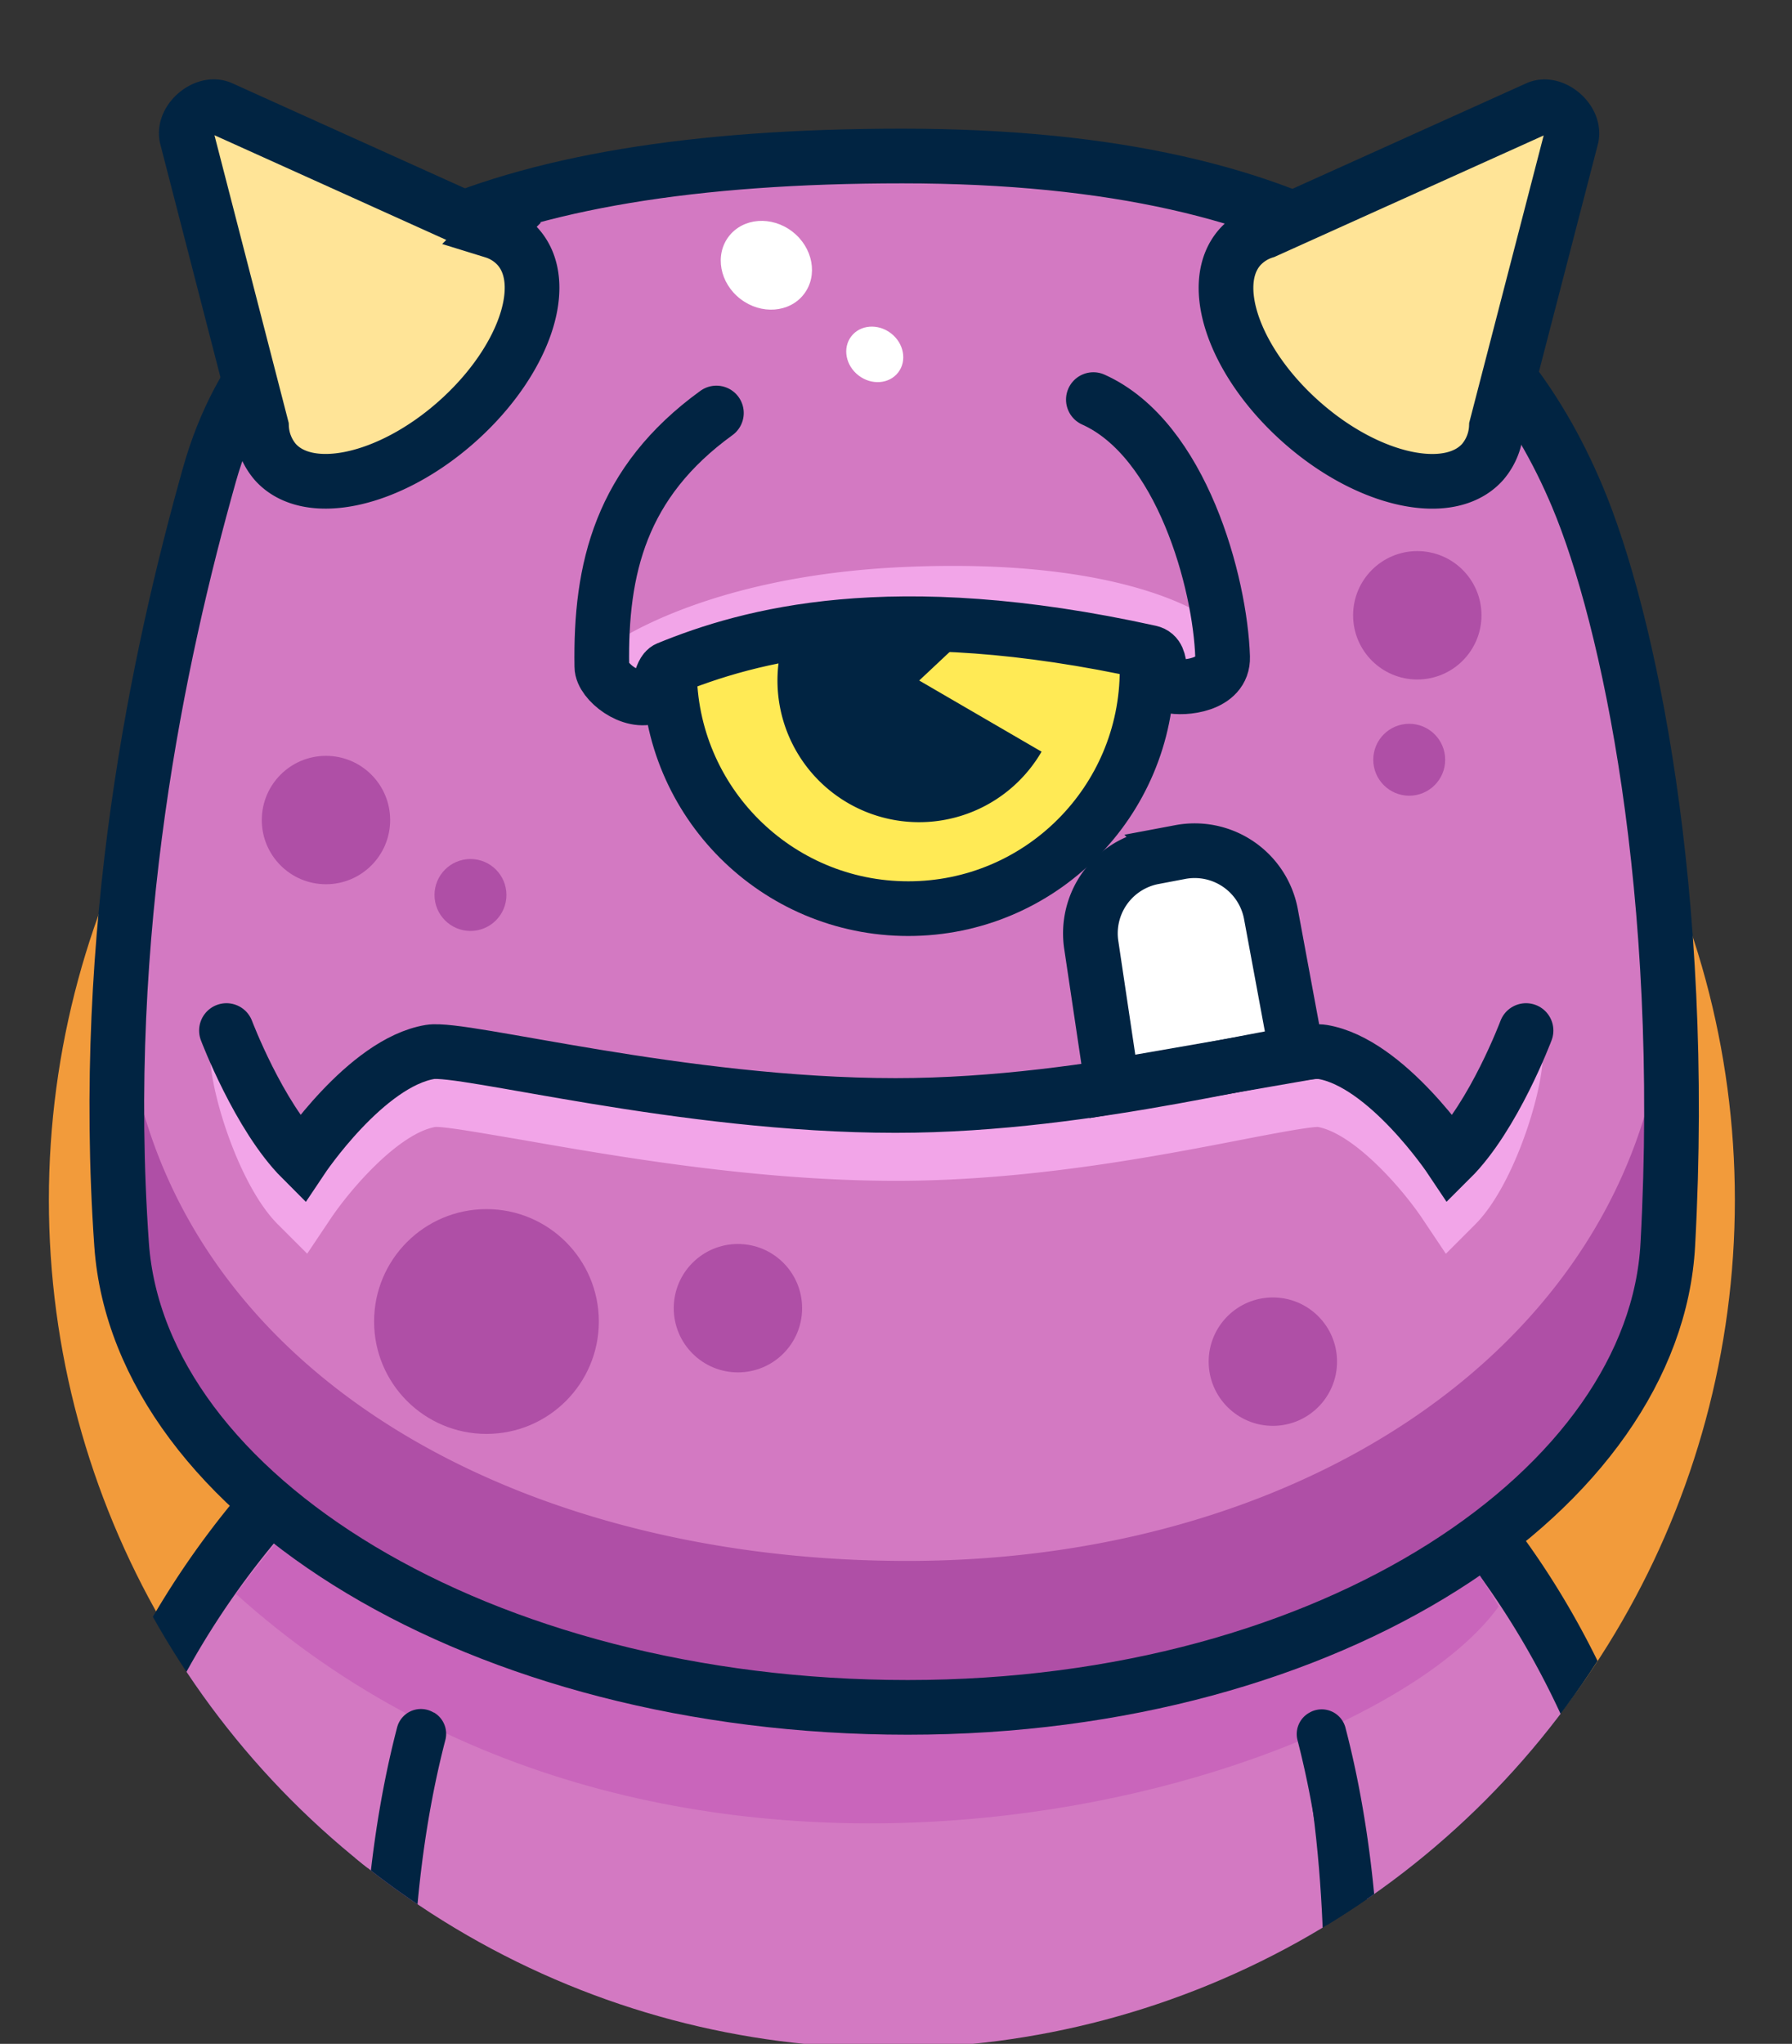 <svg xmlns="http://www.w3.org/2000/svg" viewBox="0 0 262.17 298.96"><rect x="0" y="0" width="262.17" height="298.96" fill="#333333" stroke="none"/><defs><clipPath id="clip-path"><circle cx="129.98" cy="176.25" r="123.33" style="fill:none"/></clipPath><style>.cls-10,.cls-8{fill:none}.cls-4{fill:#012442}.cls-5{fill:#d379c2}.cls-7{fill:#af4fa6}.cls-10,.cls-8{stroke:#012442;stroke-miterlimit:10;stroke-width:8px}.cls-10{stroke-linecap:round}.cls-11{fill:#f2a5e8}.cls-14{fill:#fff}.cls-13{fill:#ffe497}</style></defs><g id="Camada_3" data-name="Camada 3"><circle cx="130.48" cy="175.52" r="123.33" style="fill:#f29b3b"/><g style="clip-path:url(#clip-path)"><path d="M217.27 301.79c-12.46 0-23.72-7.85-26.61-19.43-9.27-37.21-33-47.33-34-47.74l.6.22 19.82-46.57c5.19 1.85 51.16 19.88 66.89 83 3.35 13.46-5.86 26.85-20.57 29.91a29.6 29.6 0 0 1-6.13.61" class="cls-4"/><path d="M218.47 293.72c-8.31 0-15.81-5.24-17.74-13-10.65-42.71-44.16-57.53-44.49-57.67-9.18-3.76-13.28-13.62-9.17-22s14.9-12.14 24.08-8.38c2 .84 50.29 21.24 65.1 80.66 2.23 9-3.9 17.89-13.71 19.94a20.2 20.2 0 0 1-4.07.45" class="cls-5"/><path d="M34.68 302.63a30.4 30.4 0 0 1-6.1-.63C13.87 298.93 4.66 285.54 8 272.08 23.75 209 73.66 187.34 78.85 185.5l19.83 46.56s-3.74 3.55-3.36 3.39c-1 .41-24.75 10.54-34 47.74-2.91 11.58-14.17 19.44-26.64 19.44" class="cls-4"/><path d="M33.48 294.55a19.4 19.4 0 0 1-4.06-.42c-9.81-2-15.95-11-13.72-19.94 14.82-59.42 64.88-80.65 66.93-81.49l20.31 26.92.3.28c-1.38.59-41.39 19.06-52 61.69-1.94 7.73-9.45 12.96-17.76 12.96" class="cls-5"/><path id="peito" d="M193.27 301.81s7.63-85.64-43.82-112.24L93 191.82c-45 15.92-42.57 110.06-42.57 110.06Z" class="cls-5"/><path d="M34.52 233.15c64.57 58.22 165.53 28.48 184.74 1.83-13.74-24.22-45.94-49-63.88-41.9-9.89-9.69-64.63 3.36-72.5-.25-2.57 1.9-26.83 10.89-48.36 40.32" style="fill:#c965bb"/><path d="M63.43 250.49a3.6 3.6 0 0 0-5.33 2.17c-2.79 10.7-5.1 25.23-5.11 44a3.49 3.49 0 0 0 3.64 3.34 3.5 3.5 0 0 0 3.65-3.33c0-18 2.23-32 4.88-42.17a3.61 3.61 0 0 0-1.66-4ZM191.63 250.48a3.57 3.57 0 0 0-1.8 4.07c2.63 10.18 4.83 24.09 4.84 42.16a3.49 3.49 0 0 0 3.64 3.33 3.49 3.49 0 0 0 3.64-3.33c0-18.8-2.32-33.32-5.11-44a3.59 3.59 0 0 0-5.14-2.27Z" class="cls-4"/></g><path d="M230.76 72.61C219.22 45.19 194.39 22.82 132 22.82c-61.2 0-92.61 15.55-101.36 46.62C23.16 96 14.56 136.15 17.79 182.05c2.59 36.67 52.48 67.69 115 67.69S242.1 217.55 244 182.05c2.81-51.63-5.8-91.77-13.24-109.44" class="cls-5"/><path d="M132.74 228.32c-61.89 0-114.85-32.19-114.85-88.08a295.5 295.5 0 0 0-.1 41.81c2.59 36.67 52.48 67.69 115 67.69S242.1 217.55 244 182.05a358 358 0 0 0-.12-41.28c.02 52.01-49.59 87.55-111.14 87.55" class="cls-7"/><path d="M230.76 72.61C219.22 45.19 194.39 22.82 132 22.82c-61.2 0-92.61 15.55-101.36 46.62C23.16 96 14.56 136.15 17.79 182.05c2.59 36.67 52.48 67.69 115 67.69S242.1 217.55 244 182.05c2.81-51.63-5.8-91.77-13.24-109.44Z" class="cls-8"/><circle cx="135.17" cy="97.97" r="34.94" style="fill:#ffea55"/><circle cx="132.88" cy="97.97" r="34.94" class="cls-10"/><path d="m134.48 99.54 15.1-14.17a20.72 20.72 0 1 0 2.8 24.58Z" class="cls-4"/><path d="M225 152.06a5 5 0 0 0-6.44 2.92 73.3 73.3 0 0 1-6.22 12.4c-4.1-4.82-10.77-11.24-18-12.44-2.38-.4-5.89.25-14.33 1.88-12.06 2.34-30.27 5.88-48.85 5.88h-.11c-19.68 0-39.74-3.53-53-5.85-9.48-1.67-13.43-2.33-15.9-1.91-7.24 1.2-13.91 7.61-18 12.44A73 73 0 0 1 37.9 155a5 5 0 0 0-6.44-2.92c-2.58 1 2.23 20.05 9.18 27l4.3 4.3 3.39-5.06c3.17-4.73 10.12-12.54 15.36-13.48 1.51-.06 7.4 1 12.62 1.88 13.61 2.38 34.19 6 54.73 6h.12c19.54 0 38.32-3.65 50.76-6.06 4.47-.87 9.51-1.81 10.89-1.82 5.24 1 12.17 8.76 15.33 13.48l3.39 5.07 4.31-4.31c6.95-6.97 11.76-26.08 9.16-27.02" class="cls-11"/><path d="m162.74 158.91-3.09-20.71a11.35 11.35 0 0 1 9.13-12.83l3.9-.74a11.35 11.35 0 0 1 13.26 9.09l3.8 20.5Z" style="stroke:#012442;stroke-miterlimit:10;stroke-width:8px;stroke-linecap:round;fill:#fff"/><path d="M223.26 150.74s-4.7 12.52-11 18.78c0 0-9.39-14.09-18.78-15.65-4.55-.76-33.14 7.85-62.48 7.83-31.2 0-63.24-8.64-68.08-7.83-9.39 1.56-18.79 15.65-18.79 15.65-6.26-6.26-11-18.78-11-18.78" class="cls-10"/><path d="M90.3 99.27s51.46-20 85.07 0c0 0 6.3-37.81-37.81-44.11S89.25 89.81 90.3 99.27" class="cls-5"/><path d="M101.94 96.34c13.16-2.36 26.18-5.87 39.67-4.73 9.63.81 19.74 2.67 28 7.79l5.72-.13 3.26-7.47c-1.86-1.87-14-10.27-46.21-8.87C102.58 84.23 89 94.6 89 94.6l4.2 6.53 3-.06a8.18 8.18 0 0 1 5.74-4.73" class="cls-11"/><path d="M104.81 60.41c-14 10.14-17 22.75-16.76 37.1 0 2.13 4.35 5.61 7.47 4.29 1-.41 1.07-3.55 2.17-4 11.86-4.85 32.64-10.72 70.55-2.36 2.31.51.49 4.25 2.93 4.87 1.94.49 7.83 0 7.7-4.2-.35-10.86-6-31.86-18.91-37.66" class="cls-10"/><circle cx="71.17" cy="193.3" r="16.44" class="cls-7"/><circle cx="47.69" cy="119.95" r="9.39" class="cls-7"/><circle cx="186.22" cy="199.17" r="9.39" class="cls-7"/><circle cx="107.96" cy="191.35" r="9.39" class="cls-7"/><circle cx="68.83" cy="130.91" r="5.26" class="cls-7"/><circle cx="206.17" cy="111.13" r="5.26" class="cls-7"/><circle cx="207.35" cy="90" r="9.39" class="cls-7"/><path d="m218.92 62.45 11-42.44c.49-2.49-2.78-5.2-5-4.17L185 33.85a8.07 8.07 0 0 0-3.6 2.3c-4.82 5.46-.78 16.92 9 25.59s21.69 11.26 26.52 5.82a8.44 8.44 0 0 0 2-5.11" class="cls-13"/><path d="m218.92 62.45 11-42.44c.49-2.49-2.78-5.2-5-4.17L185 33.85a8.07 8.07 0 0 0-3.6 2.3c-4.82 5.46-.78 16.92 9 25.59s21.69 11.26 26.52 5.82a8.44 8.44 0 0 0 2-5.11Z" class="cls-8"/><path d="M38.26 62.45 27.3 20c-.49-2.49 2.78-5.2 5.05-4.17l39.86 18a8 8 0 0 1 3.59 2.3c4.83 5.46.79 16.92-9 25.59S45.09 73 40.26 67.56a8.44 8.44 0 0 1-2-5.11" class="cls-13"/><path d="M38.26 62.45 27.3 20c-.49-2.49 2.78-5.2 5.05-4.17l39.86 18a8 8 0 0 1 3.59 2.3c4.83 5.46.79 16.92-9 25.59S45.09 73 40.26 67.56a8.44 8.44 0 0 1-2-5.11Z" class="cls-8"/><ellipse cx="112.12" cy="38.79" class="cls-14" rx="6.22" ry="6.93" transform="rotate(-52.42 112.131 38.796)"/><ellipse cx="127.98" cy="51.83" class="cls-14" rx="3.89" ry="4.33" transform="rotate(-52.42 127.983 51.836)"/></g></svg>